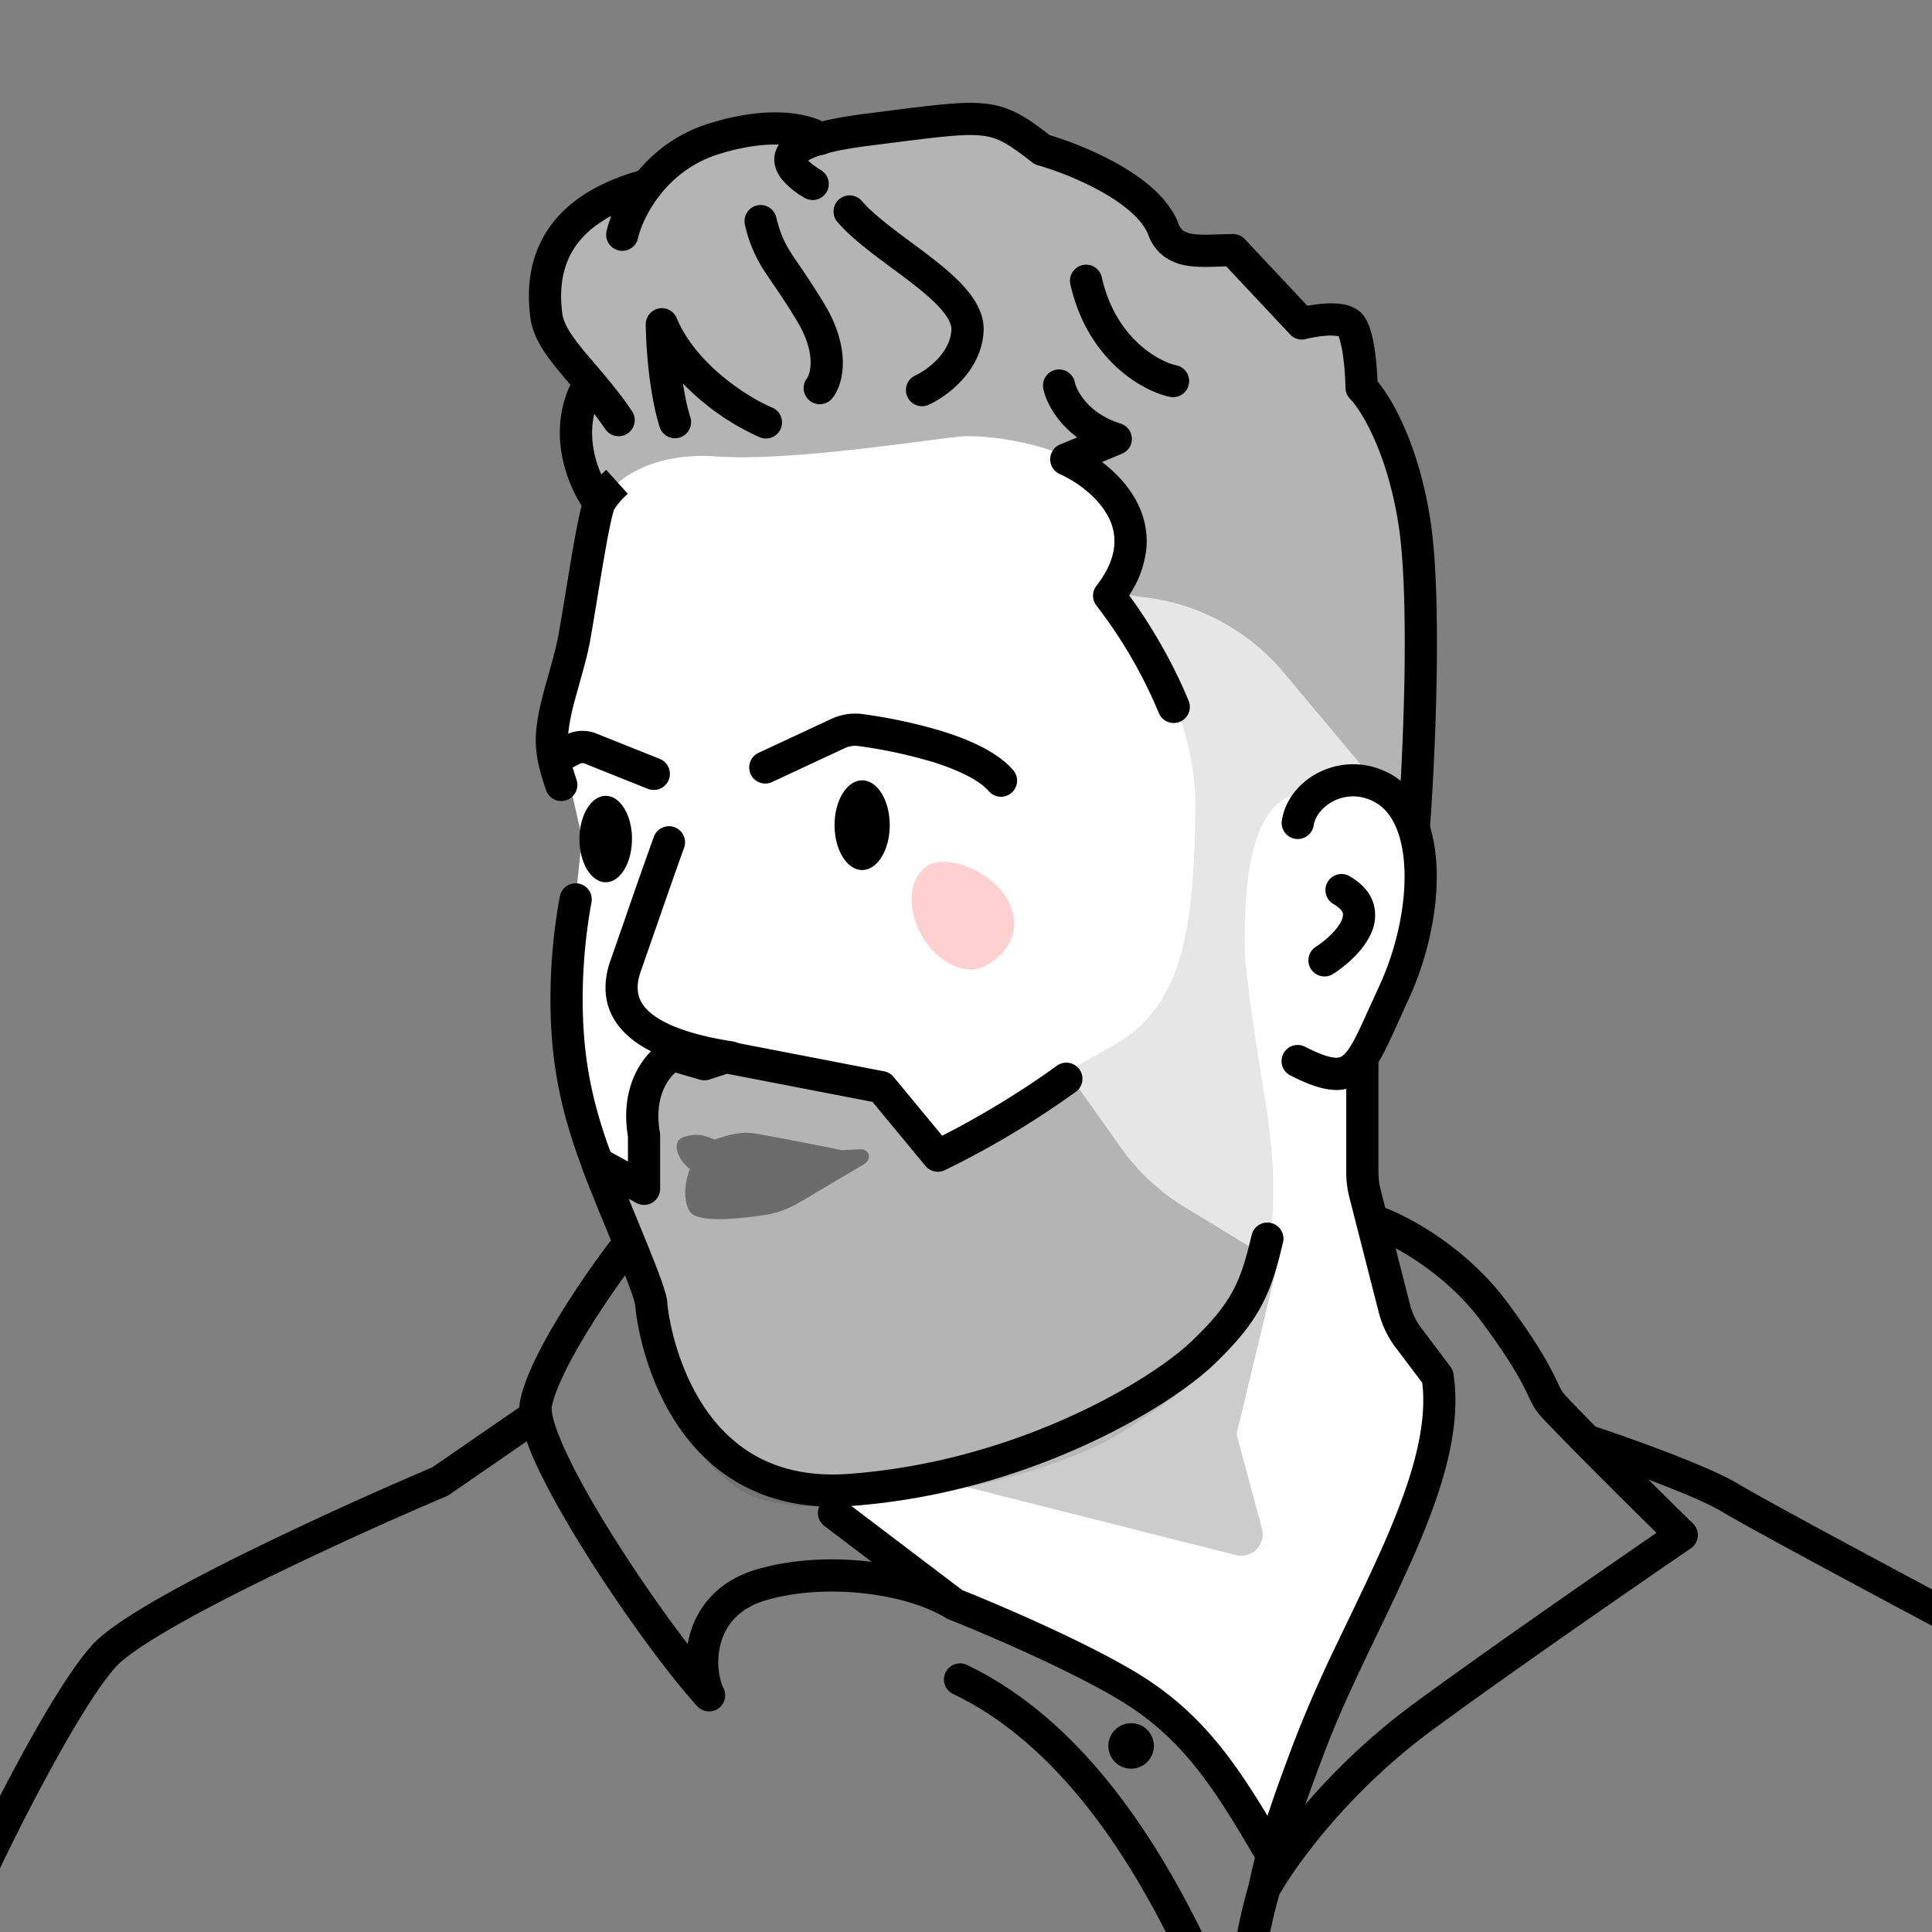 <svg xmlns="http://www.w3.org/2000/svg" width="45" height="45" fill="none"><rect width="100%" height="100%" fill="#808080" stroke="none"/><g clip-path="url(#a)"><path fill="#fff" d="m22.295 37.313-2.92-2.59c-2.643.29-3.981-2.458-4.33-4.056l-1.49-4.955-.363-2.698.363-3.505-.565-2.497 1.088-5.478.967-1.893 6.565-.362 4.874.966c1.718 2.068 5.421 6.679 6.485 8.58 1.063 1.9-.31 4.605-1.128 5.72v2.94l.805 3.182 1.007 1.33c-.134 1.033-.564 3.398-1.208 4.59-.645 1.193-2.121 4.633-2.78 6.204-.47-.631-1.643-2.135-2.577-3.102-.934-.966-3.585-1.986-4.793-2.376Z"/><path fill="#000" fill-rule="evenodd" d="M30.535 22.572a.375.375 0 0 1 .111-.518c.234-.151.492-.386.594-.599.047-.097.045-.155.035-.19-.01-.033-.051-.114-.228-.215a.375.375 0 0 1 .369-.652c.284.16.49.374.575.646a1 1 0 0 1-.075.737c-.19.396-.585.723-.863.903a.375.375 0 0 1-.518-.112Z" clip-rule="evenodd"/><path fill="#000" d="M16.677 10.63c-1.427-.102-2.237.495-2.464.807-1.291-1.155-.82-2.095-.424-2.421-.212 0-.722-.45-1.062-2.25-.34-1.801 1.104-2.223 1.869-2.209 1.698-2.004 3.567-1.741 4.288-1.359l4.162-.425 1.317.807c2.378.68 3 1.784 3.014 2.25h1.274l1.444 1.615h1.317l.424 1.571c.255.382.833 1.452 1.104 2.675.272 1.223.114 5.577 0 7.601-.271-1.426-1.557-1.132-2.165-.806-1.741-.34-1.784 2.293-1.784 3.524 0 .542.223 2.07.485 3.666.384 2.341.276 4.854-1.537 6.384-.67.566-1.39 1.056-2.005 1.416-1.53.891-5.945 1.995-8.069 1.486-1.698-.408-2.49-2.86-2.675-4.034l-.977-3.695.765.34c-.028-.552-.026-1.809.212-2.42.238-.612.779-.623 1.02-.552l4.246.764 1.401 1.529c.793-.538 2.718-1.8 4.077-2.548 1.698-.934 1.868-2.93 1.91-5.52.034-2.073-1.26-4.205-1.91-5.011 1.061-1.19.127-2.378-.637-2.93-.765-.552-2.293-.765-2.888-.722-.594.042-3.95.594-5.732.467Z" opacity=".1"/><path fill="#B4B4B4" d="M16.677 10.63c-1.427-.102-2.237.495-2.464.807-1.291-1.155-.82-2.095-.424-2.421-.212 0-.722-.45-1.062-2.25-.34-1.801 1.104-2.223 1.869-2.209 1.698-2.004 3.567-1.741 4.288-1.359l4.162-.425 1.317.807c2.378.68 3 1.784 3.014 2.25h1.274l1.444 1.615h1.317l.424 1.571c.255.382.833 1.452 1.104 2.675.272 1.223.114 5.577 0 7.601l-3.04-3.628a5 5 0 0 0-3.175-1.745l-.791-.104c1.061-1.19.127-2.378-.637-2.93-.765-.552-2.293-.765-2.888-.722-.594.042-3.95.594-5.732.467Zm5.17 16.264c.793-.538 1.782-.994 3.141-1.742l1.12 1.58a5 5 0 0 0 1.477 1.378l1.82 1.109c-.468 1.656-2.184 2.989-3.713 3.88-1.528.892-5.658 1.86-7.782 1.35-1.698-.408-2.546-2.346-2.73-3.521l-.976-3.695.764.34c-.028-.552-.025-1.809.212-2.42.238-.612.779-.623 1.02-.552l4.246.764 1.401 1.529Z"/><path fill="#000" fill-rule="evenodd" d="M24.592 8.613a.375.375 0 0 1 .443.291c.036.174.295.722 1.064.961a.375.375 0 0 1 .032.705l-.463.191c.299.227.588.522.786.882.18.327.286.712.246 1.141a2.4 2.4 0 0 1-.4 1.082c.41.556.976 1.457 1.388 2.464a.375.375 0 0 1-.694.284 11.053 11.053 0 0 0-1.453-2.505.375.375 0 0 1-.004-.463c.279-.36.392-.672.416-.931a1.215 1.215 0 0 0-.156-.71c-.246-.448-.73-.792-1.114-.964a.375.375 0 0 1 .01-.689l.398-.164c-.495-.367-.73-.837-.79-1.132a.375.375 0 0 1 .29-.443Zm-9.11 15.628a.375.375 0 0 1 .284-.03l.636.184.393-.128a.375.375 0 0 1 .188-.012l3.613.699a.376.376 0 0 1 .218.13l1.131 1.368c.638-.32 1.673-.905 2.672-1.629a.375.375 0 0 1 .44.608 20.765 20.765 0 0 1-3.053 1.826.375.375 0 0 1-.448-.1l-1.234-1.492-3.386-.655-.411.134a.375.375 0 0 1-.221.004l-.574-.167c-.2.18-.498.62-.36 1.396a.381.381 0 0 1 .006.065v1.248a.375.375 0 0 1-.557.328l-.176-.097.194.472.195.475c.13.32.251.62.34.867.046.123.084.236.113.334.027.09.053.192.059.283.013.194.157 1.283.765 2.274.3.49.708.947 1.26 1.265.548.315 1.26.507 2.192.439 3.916-.285 7.042-2.18 7.993-3.089.491-.469.77-.818.96-1.172.193-.357.307-.74.44-1.305a.375.375 0 1 1 .73.173c-.136.575-.268 1.04-.509 1.487-.242.45-.581.861-1.103 1.36-1.074 1.025-4.362 2.996-8.456 3.294-1.07.078-1.933-.141-2.621-.538-.685-.394-1.176-.952-1.526-1.522-.693-1.13-.856-2.35-.873-2.616l-.006-.03a1.411 1.411 0 0 0-.024-.09 5.137 5.137 0 0 0-.098-.29 25.4 25.4 0 0 0-.33-.84l-.19-.463c-.21-.509-.43-1.043-.588-1.473a.375.375 0 0 1 .533-.457l.533.295v-.58c-.208-1.248.42-1.997.856-2.233Z" clip-rule="evenodd"/><path fill="#000" fill-rule="evenodd" d="M15.711 19.267a.375.375 0 0 1 .222.482c-.15.41-.424 1.198-.665 1.89-.132.38-.253.73-.34.975-.123.348-.104.629.117.874.254.281.83.585 2.029.77a.375.375 0 1 1-.115.742c-1.244-.192-2.039-.53-2.471-1.01-.465-.517-.447-1.117-.267-1.625.084-.237.203-.581.334-.957a133.3 133.3 0 0 1 .675-1.919.375.375 0 0 1 .481-.222ZM14.622 11.5l-.25-.278.25.279-.006.005a1.906 1.906 0 0 0-.309.354c-.001.004-.01.026-.024.076-.02.066-.041.156-.065.269-.049.224-.102.516-.157.84-.046.263-.093.55-.14.832-.065.4-.13.792-.186 1.102l-.001.007c-.063.312-.155.642-.242.948l-.11.398c-.112.43-.176.78-.146 1.058.022.21.06.373.193.774a.375.375 0 0 1-.712.237c-.141-.424-.196-.645-.227-.931-.046-.428.054-.896.167-1.328.04-.153.083-.302.124-.448.081-.29.16-.569.217-.852.056-.308.118-.683.182-1.073l.141-.852c.056-.325.112-.63.164-.87.025-.12.051-.229.077-.318a1.03 1.03 0 0 1 .107-.263 2.606 2.606 0 0 1 .403-.478l.034-.032.01-.01.003-.002h.001v-.001l.251.279m-.894 9.358a.375.375 0 0 1 .3.437c-.143.772-.257 1.84-.181 3.007.087 1.359.465 2.424.791 3.24a.375.375 0 0 1-.696.279c-.337-.844-.749-1.996-.844-3.47-.08-1.242.04-2.373.193-3.193a.375.375 0 0 1 .437-.3Z" clip-rule="evenodd"/><path fill="#000" fill-rule="evenodd" d="M13.9 8.62c.18.102.243.33.14.51-.517.91-.117 1.9.202 2.338a.375.375 0 0 1-.606.442c-.397-.546-.977-1.868-.247-3.15a.375.375 0 0 1 .511-.14Zm18.179 10.098c-.68-.43-1.416.04-1.483.518a.375.375 0 0 1-.742-.104c.148-1.055 1.516-1.748 2.625-1.049.725.457.98 1.38.986 2.3.006.94-.242 2.002-.664 2.91-.08.173-.156.341-.227.499a21.25 21.25 0 0 1-.269.581c-.14.287-.29.552-.487.737a.993.993 0 0 1-.807.271c-.286-.026-.601-.152-.956-.332a.375.375 0 0 1 .34-.669c.338.172.548.242.686.254.107.01.161-.012.225-.072.088-.082.187-.236.325-.518.078-.16.158-.337.25-.542l.24-.525c.38-.818.6-1.771.594-2.59-.006-.84-.244-1.422-.636-1.67Z" clip-rule="evenodd"/><path fill="#000" fill-rule="evenodd" d="M31.732 24.388c.207 0 .375.168.375.375v2.55c0 .132.017.264.05.393l.108.426c.665.261 1.94.977 2.856 2.218.592.802.87 1.276 1.033 1.597.047.09.095.19.13.265l.043.09a.782.782 0 0 0 .108.17c.198.236 2.1 2.14 2.998 3.014a.375.375 0 0 1-.05.578c-1.28.875-4.277 2.948-6.04 4.246-1.705 1.255-2.975 2.838-3.544 3.818-.134.46-.385 1.505-.42 2.337a.375.375 0 1 1-.749-.031c.04-.94.32-2.081.458-2.549l.02-.091c.093-.435.254-1.192 1.085-3.361a31.65 31.65 0 0 1 .995-2.249l.223-.466c.284-.591.564-1.173.816-1.746.623-1.421 1.028-2.697.9-3.764l-.568-.754a2.34 2.34 0 0 1-.446-.89l-.683-2.673a2.337 2.337 0 0 1-.073-.579v-2.55c0-.206.168-.374.375-.374Zm-1.327 17.64a15.32 15.32 0 0 1 2.492-2.322c1.62-1.192 4.262-3.025 5.686-4.003-.963-.946-2.517-2.505-2.721-2.746a1.526 1.526 0 0 1-.206-.32 5.84 5.84 0 0 1-.065-.137 6.272 6.272 0 0 0-.104-.211c-.142-.277-.395-.716-.97-1.494-.613-.83-1.414-1.398-2.01-1.721l.333 1.305a1.588 1.588 0 0 0 .314.618l.63.838c.038.05.062.108.071.17.2 1.32-.3 2.807-.942 4.268a56.079 56.079 0 0 1-.829 1.776l-.22.459c-.356.745-.697 1.48-.97 2.193-.2.522-.36.959-.49 1.328Zm-17.62-9.269a.375.375 0 0 1-.096.521l-2.227 1.537a.37.37 0 0 1-.067.036 89.022 89.022 0 0 0-4.412 2.02c-.78.386-1.512.77-2.1 1.115-.602.354-1.01.643-1.184.835-.4.445-.958 1.36-1.505 2.36A51.409 51.409 0 0 0-.16 43.85a.375.375 0 1 1-.68-.319c.31-.658.826-1.704 1.376-2.708.543-.992 1.139-1.983 1.606-2.502.26-.29.767-.63 1.362-.98.61-.358 1.359-.75 2.146-1.14a89.764 89.764 0 0 1 4.417-2.023l2.197-1.515a.375.375 0 0 1 .521.096Z" clip-rule="evenodd"/><path fill="#000" fill-rule="evenodd" d="M36.631 33.445a.375.375 0 0 1 .474-.237c.419.139 1.087.372 1.734.62.637.245 1.288.518 1.65.736.646.39 3.86 2.11 5.399 2.927a.375.375 0 1 1-.352.662c-1.525-.81-4.766-2.543-5.435-2.947-.297-.179-.886-.43-1.531-.677a42.031 42.031 0 0 0-1.701-.61.375.375 0 0 1-.238-.474ZM15.426 4.217a.375.375 0 0 1-.265.46c-1.067.286-1.587.746-1.842 1.195-.26.458-.281.969-.223 1.424.031.245.2.51.524.9.07.084.146.172.226.266.27.316.59.688.881 1.124a.375.375 0 0 1-.623.417 10.746 10.746 0 0 0-.81-1.031c-.085-.1-.169-.198-.25-.297-.316-.38-.63-.797-.692-1.284-.068-.536-.058-1.233.315-1.89.377-.665 1.09-1.224 2.3-1.549.2-.053.405.065.459.265Z" clip-rule="evenodd"/><path fill="#000" fill-rule="evenodd" d="M18.27 3.375c-.363-.028-.875.01-1.535.217-1.232.387-1.767 1.481-1.875 1.958a.375.375 0 0 1-.732-.165c.146-.646.817-2.017 2.383-2.508.74-.232 1.348-.286 1.817-.25.457.036.806.158 1.006.306a.375.375 0 1 1-.448.602c-.046-.034-.241-.131-.616-.16Zm-.642 1.411a.375.375 0 0 1 .453.276c.094.39.196.597.355.846.05.08.113.17.185.276.153.225.352.517.585.905.607 1.011.466 1.823.183 2.183a.375.375 0 1 1-.59-.464c.037-.047.26-.507-.236-1.333-.226-.375-.393-.62-.537-.832-.079-.114-.15-.22-.222-.33a3.205 3.205 0 0 1-.452-1.074.375.375 0 0 1 .276-.453Z" clip-rule="evenodd"/><path fill="#000" fill-rule="evenodd" d="m20.76 3.329-.528.067c-.557.07-.935.154-1.178.24a1.193 1.193 0 0 0-.23.103c.057.06.157.138.3.225a.375.375 0 0 1-.39.641 2.01 2.01 0 0 1-.519-.423c-.137-.171-.266-.452-.108-.755.129-.247.403-.396.699-.5.315-.11.752-.202 1.333-.275l.517-.066a47.9 47.9 0 0 1 1.167-.141c.43-.045.774-.064 1.073-.037.618.056 1 .31 1.552.74a8.04 8.04 0 0 1 1.587.67c.574.324 1.187.787 1.414 1.392a.322.322 0 0 0 .119.166c.047.032.117.06.228.075.113.016.246.018.407.014l.161-.005c.115-.004.24-.008.357-.008a.37.37 0 0 1 .273.118l1.457 1.552a3.45 3.45 0 0 1 .419-.052 1.9 1.9 0 0 1 .378.012.854.854 0 0 1 .4.155c.152.117.226.304.265.425.046.143.08.307.104.466.039.26.06.538.068.754.373.45.953 1.509 1.221 3.165.15.921.178 2.32.158 3.67a65.428 65.428 0 0 1-.154 3.52.375.375 0 1 1-.748-.055c.06-.808.13-2.134.152-3.477.02-1.35-.01-2.688-.148-3.538-.278-1.717-.9-2.655-1.117-2.872a.375.375 0 0 1-.11-.259 6.436 6.436 0 0 0-.064-.795 2.266 2.266 0 0 0-.075-.346.622.622 0 0 0-.024-.064 1.166 1.166 0 0 0-.263-.012c-.183.01-.378.047-.497.078a.375.375 0 0 1-.367-.107l-1.488-1.586-.15.005-.189.006c-.17.004-.355.004-.533-.021a1.272 1.272 0 0 1-.545-.199 1.069 1.069 0 0 1-.397-.521c-.127-.34-.529-.691-1.08-1.003a7.316 7.316 0 0 0-1.495-.623.375.375 0 0 1-.129-.065c-.576-.45-.811-.591-1.215-.628-.223-.02-.506-.008-.928.036-.31.032-.68.08-1.14.138Z" clip-rule="evenodd"/><path fill="#000" fill-rule="evenodd" d="M19.544 4.643a.375.375 0 0 1 .53.038c.173.2.422.411.717.638.138.107.281.213.428.322l.026.019c.154.115.312.232.464.35.3.234.597.485.817.75.216.259.402.583.384.956-.024.49-.264.881-.523 1.159-.259.276-.56.466-.773.56a.375.375 0 0 1-.306-.684c.13-.058.347-.192.53-.388.183-.195.31-.426.322-.684.005-.095-.041-.237-.21-.44-.166-.2-.409-.41-.701-.637a25.204 25.204 0 0 0-.451-.34l-.027-.02a30.689 30.689 0 0 1-.438-.328c-.301-.233-.6-.481-.826-.742a.375.375 0 0 1 .037-.529ZM15.34 7.185a.375.375 0 0 1 .421.223c.227.539.637 1.001 1.077 1.365.439.364.884.61 1.148.72a.375.375 0 0 1-.292.691 5.736 5.736 0 0 1-1.787-1.252c.043.28.1.557.174.794a.375.375 0 0 1-.715.226c-.255-.81-.322-1.938-.325-2.396a.375.375 0 0 1 .299-.37Zm9.875-1.011a.375.375 0 0 1 .448.284c.32 1.425 1.33 1.959 1.727 2.049a.375.375 0 1 1-.165.731c-.646-.145-1.902-.874-2.294-2.616a.375.375 0 0 1 .284-.448Z" clip-rule="evenodd"/><path fill="#FED1D0" d="M21.621 20.156c-.455.265-.52 1-.146 1.643.373.643 1.045.95 1.5.686.597-.348.846-.92.472-1.563-.374-.643-1.37-1.03-1.826-.766Z"/><path fill="#000" fill-rule="evenodd" d="M14.738 28.845a.375.375 0 0 1 .07.526 20.317 20.317 0 0 0-1.133 1.654c-.408.667-.734 1.312-.824 1.74-.006.03-.006.133.05.335.054.19.146.425.272.698.25.545.623 1.206 1.05 1.893a33.855 33.855 0 0 0 1.794 2.6c.016-.09.038-.181.065-.27.19-.626.665-1.212 1.554-1.47.819-.237 1.743-.278 2.588-.182l.08.01-1.104-.838a.375.375 0 0 1 .453-.598l2.76 2.094c.859.342 2.793 1.169 4.012 1.895 1.607.958 2.417 2.185 3.449 3.956a.375.375 0 1 1-.648.378c-1.025-1.759-1.754-2.837-3.185-3.69-1.188-.707-3.125-1.534-3.95-1.86a.373.373 0 0 1-.06-.03c-.437-.27-1.12-.484-1.892-.572-.769-.087-1.59-.047-2.294.158-.633.183-.925.57-1.046.966-.127.42-.06.856.053 1.083a.375.375 0 0 1-.614.418c-.71-.784-1.784-2.256-2.652-3.652-.435-.7-.825-1.39-1.095-1.975a5.712 5.712 0 0 1-.31-.808c-.065-.228-.11-.477-.064-.694.12-.567.511-1.31.918-1.976a21.08 21.08 0 0 1 1.177-1.72.375.375 0 0 1 .526-.069Z" clip-rule="evenodd"/><path fill="#000" d="M26.876 40.666a.53.53 0 1 1-1.06 0 .53.53 0 0 1 1.06 0Z"/><path fill="#000" fill-rule="evenodd" d="M22.023 38.957a.375.375 0 0 1 .5-.177c2.972 1.419 4.72 4.68 5.572 6.423a.375.375 0 1 1-.674.33c-.857-1.756-2.51-4.782-5.22-6.076a.375.375 0 0 1-.178-.5Z" clip-rule="evenodd"/><path fill="#000" d="M15.954 26.473c-.373.105-.138.57.114.756-.082.199-.197.676 0 .992.16.259 1.088.183 1.775.074.274-.043.535-.146.774-.287l1.503-.888c.197-.116.14-.36-.089-.352-.226.008-.415.023-.415.023-.939-.19-1.97-.391-2.16-.406-.274-.02-.653.097-.808.158-.135-.044-.322-.175-.694-.07Z" opacity=".4"/><path fill="#000" d="M20.724 19.22c0 .577-.288 1.045-.643 1.045-.355 0-.643-.468-.643-1.045s.288-1.045.643-1.045c.355 0 .643.468.643 1.045Zm-6.004.323c0 .556-.273 1.007-.612 1.007-.338 0-.612-.45-.612-1.007 0-.556.274-1.007.612-1.007.339 0 .613.45.613 1.007Z"/><path fill="#000" fill-rule="evenodd" d="M19.986 17.376a.566.566 0 0 0-.314.052l-1.674.78a.375.375 0 1 1-.317-.679l1.673-.78c.224-.105.476-.15.732-.117a12.12 12.12 0 0 1 1.803.382c.33.1.658.221.95.369.288.145.562.326.76.555a.375.375 0 0 1-.568.49c-.108-.125-.285-.253-.53-.376a5.262 5.262 0 0 0-.83-.32 11.3 11.3 0 0 0-1.685-.356Zm-6.825-.253a.875.875 0 0 1 .731-.037l1.475.59a.375.375 0 1 1-.279.697l-1.474-.59a.125.125 0 0 0-.105.005l-.345.18a.375.375 0 0 1-.348-.664l.345-.18Z" clip-rule="evenodd"/><path fill="#000" d="m28.789 36.22-6.882-1.736c.697-.167 2.03-.846 3.97-1.582 1.94-.736 2.9-2.702 4.034-4.104l-1.11 4.604.593 2.203a.5.5 0 0 1-.605.614Z" opacity=".2"/></g><defs><clipPath id="a"><path fill="#fff" d="M45 0H0v45h45z"/></clipPath></defs></svg>